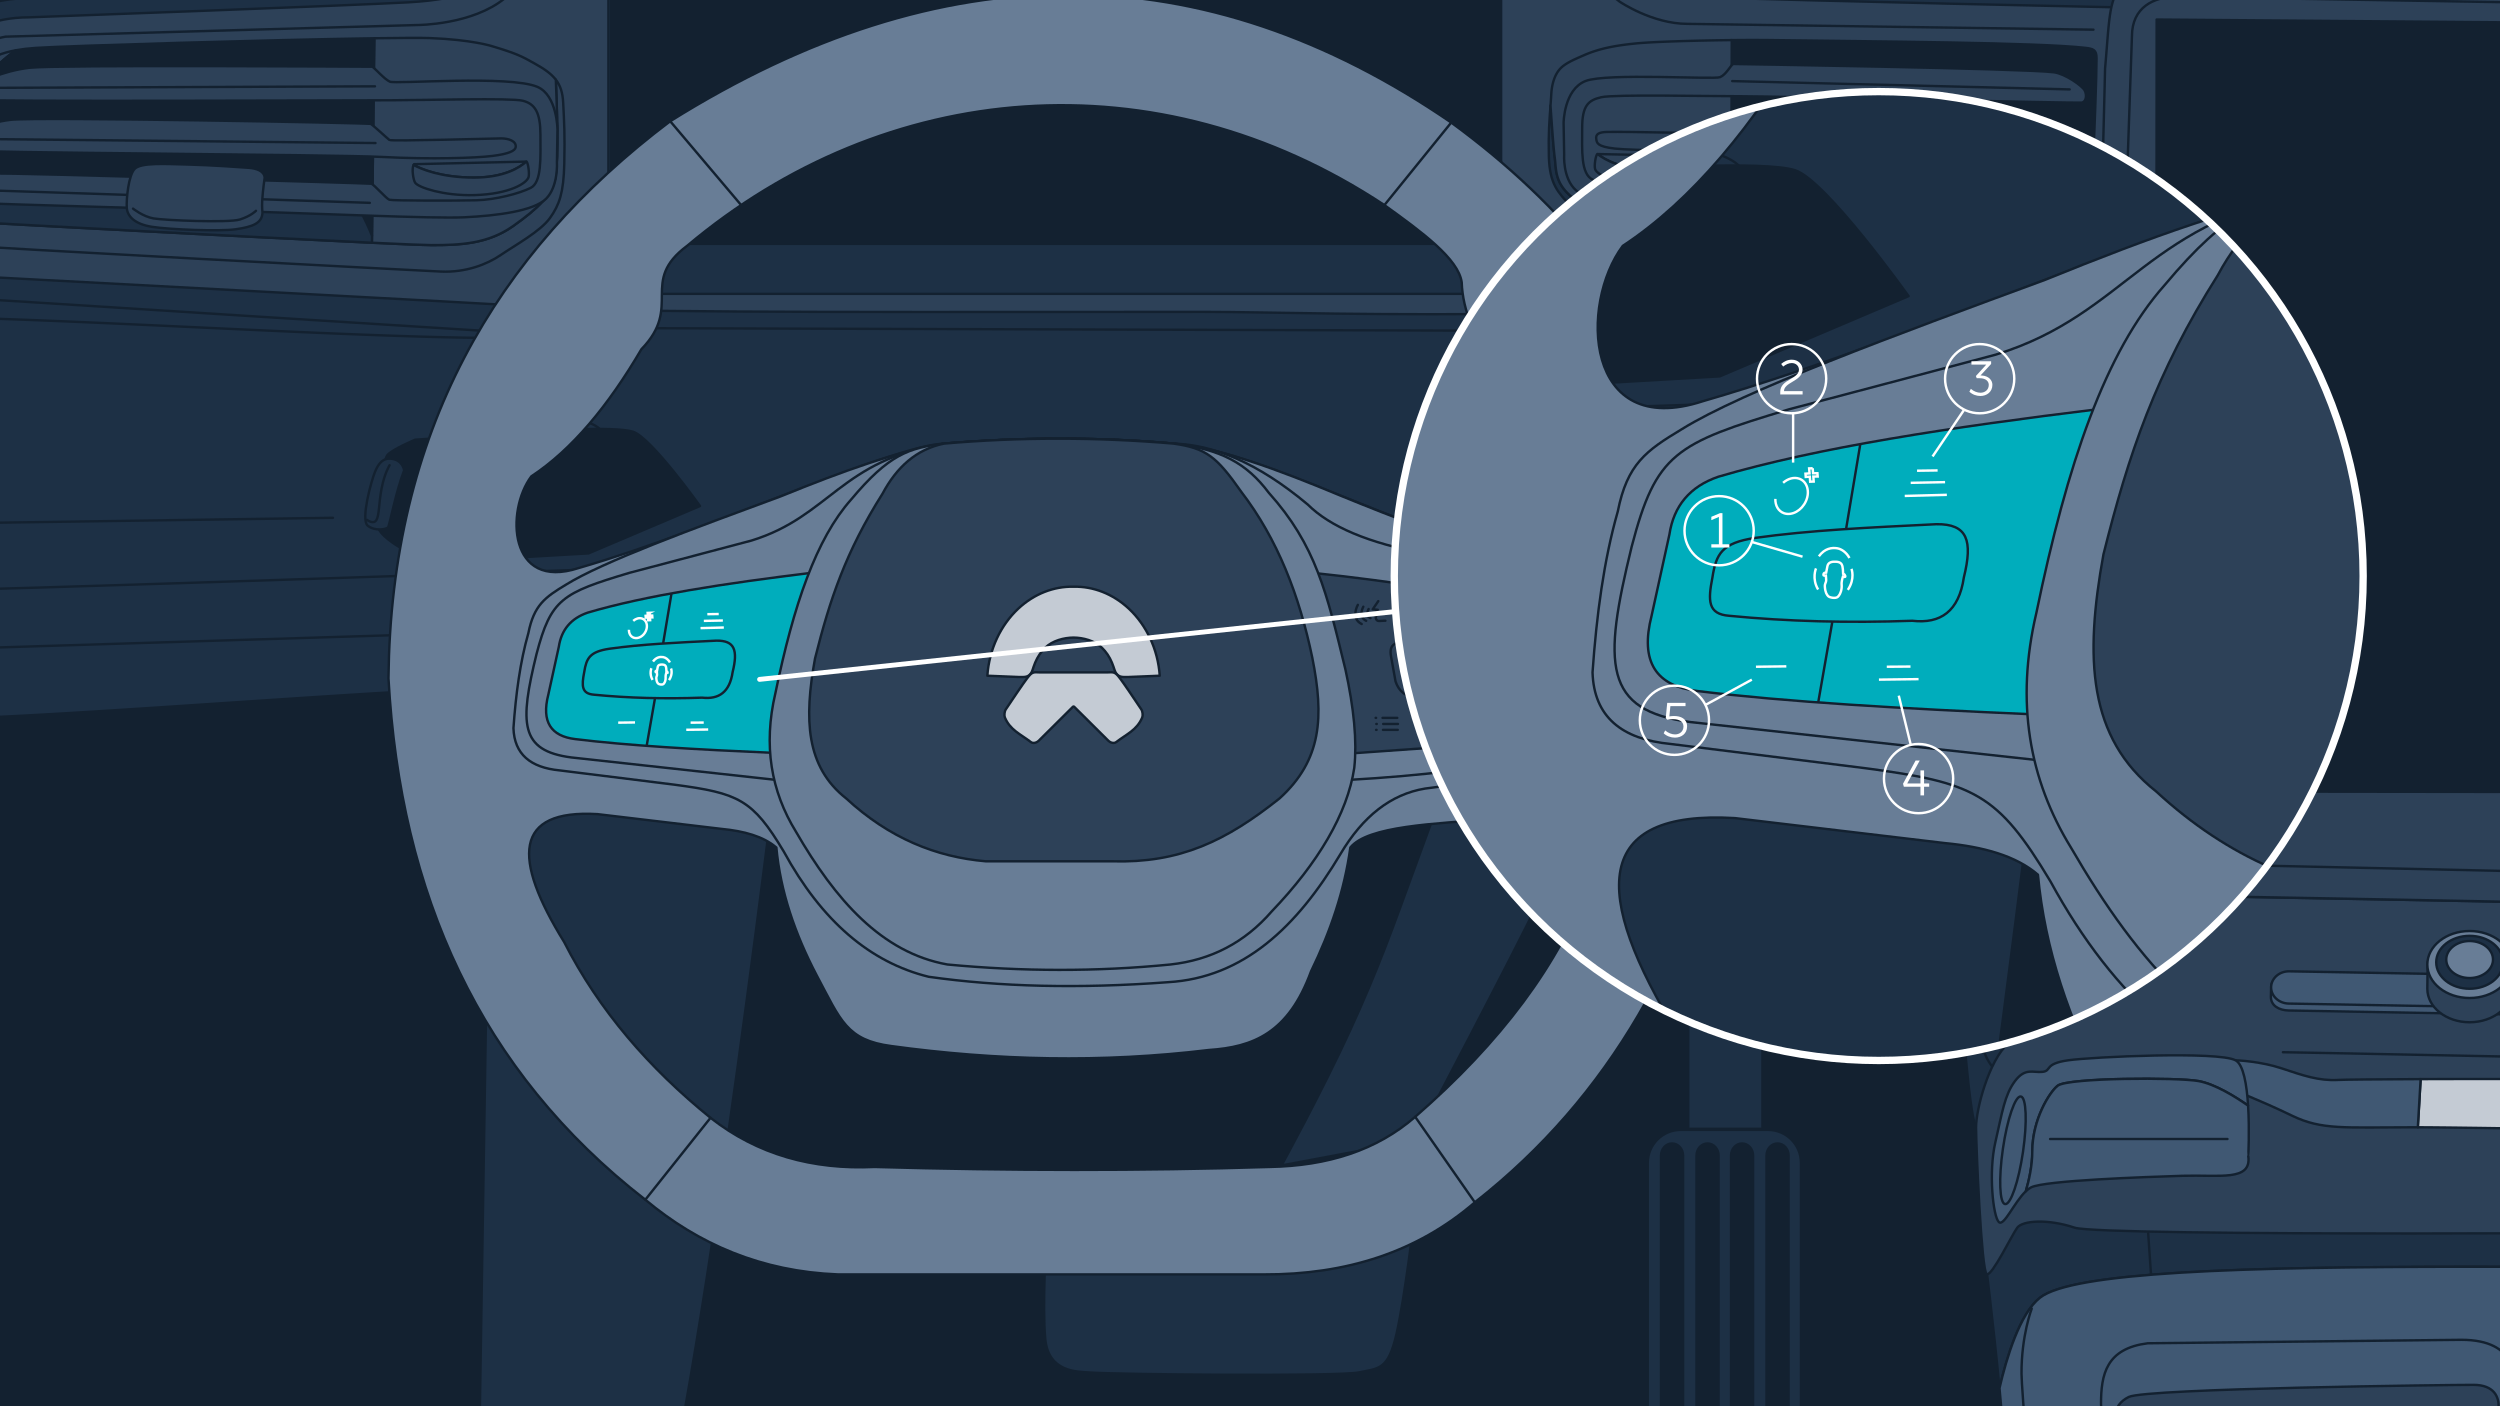 <svg xmlns="http://www.w3.org/2000/svg" xmlns:xlink="http://www.w3.org/1999/xlink" width="1024" height="576" xml:space="preserve"><rect width="100%" height="100%" fill="#808080" stroke="none"/><switch><g><defs><path id="a" d="M-27.64-2.082h1062V594h-1062z"/></defs><clipPath id="b"><use xlink:href="#a" overflow="visible"/></clipPath><g clip-path="url(#b)"><path fill="#132130" stroke="#132130" stroke-linecap="round" stroke-linejoin="round" stroke-miterlimit="10" d="M2025.102 1556.312H-247.411l21.892-1691.844h2241.863z"/><path fill="#1D3045" stroke="#132130" stroke-linecap="round" stroke-linejoin="round" stroke-miterlimit="10" d="m201.559 257.402-7.802 499.281s52.659-39.007 74.112-118.969c21.454-79.963 52.659-343.255 52.659-343.255l-118.969-37.057z"/><path fill="none" stroke="#132130" stroke-miterlimit="10" d="M550.038 233.5s2.187 2.316 4.02 2.992c1.834.676 15.828 2.896 15.828 2.896l43.913 8.879s9.941 1.351 17.083 8.976c7.142 7.624 17.179 25.768 17.179 25.768"/><path fill="#444" stroke="#132130" stroke-miterlimit="10" d="m566.975 262.968.016.032s.132.343.314.798c-.004-.27-.031-.539-.047-.809l-.283-.021z"/><linearGradient id="c" gradientUnits="userSpaceOnUse" x1="556.532" y1="251.891" x2="567.146" y2="251.891"><stop offset="0" style="stop-color:#1d3045"/><stop offset=".012" style="stop-color:#1c3348"/><stop offset=".237" style="stop-color:#125e71"/><stop offset=".453" style="stop-color:#0a8092"/><stop offset=".658" style="stop-color:#0599a9"/><stop offset=".846" style="stop-color:#01a8b7"/><stop offset="1" style="stop-color:#00adbc"/></linearGradient><path fill="url(#c)" stroke="#132130" stroke-miterlimit="10" d="M564.219 251.831c-1.416-3.298-3.215-6.466-4.821-9.677-.322-.645-.85-1.28-1.297-1.754-.118.02-.224.046-.312.082l-1.029.643s-.515.45 0 1.287l10.214 20.557.165.414c.119-4.259-1.639-8.569-2.92-11.552z"/><path fill="#00ADBC" stroke="#132130" stroke-miterlimit="10" d="M564.219 251.831c1.28 2.983 2.682 7.443 2.921 11.551l17.754 1.291c1.458-.055.756-.965.756-.965l-8.525-18.845s-.257-1.222-2.059-1.609l-14.702-2.774s-1.431-.219-2.262-.082c.447.474.975 1.11 1.297 1.754 1.605 3.213 3.405 6.381 4.82 9.679z"/><path fill="#132130" stroke="#132130" stroke-miterlimit="10" d="M585.818 263.491s.533 1.127-.925 1.182l-17.754-1.291c.016.27.161.146.165.416.311.776.769 1.878.972 2.162.322.45 16.986 1.415 16.986 1.415s.836-1.222.901-1.93-.345-1.954-.345-1.954z"/><path fill="#00ADBC" stroke="#132130" stroke-linecap="round" stroke-linejoin="round" stroke-miterlimit="10" d="m582.239 308.875.322 1.93s.123.311.525.51c.066-1.04.157-2.583.193-3.709-.433.209-.965.594-1.04 1.269z"/><path fill="#1D3045" stroke="#132130" stroke-linecap="round" stroke-linejoin="round" stroke-miterlimit="10" d="M636.253 346.325s-1.284 11.989-7.281 25.265c-5.993 13.274-49.242 95.49-49.242 95.49l-54.811 10.276s16.699-30.403 28.26-55.666c11.563-25.264 17.129-41.108 26.978-68.085 9.849-26.976 12.847-35.112 12.847-35.112h38.111l5.138 27.832zM579.3 498.767s-3.852 32.544-7.278 47.53c-3.427 14.987-7.279 14.129-15.416 15.843-8.135 1.713-100.2.857-110.904 0-4.354-.348-16.272.003-17.557-13.702-1.286-13.702.428-41.108.428-41.108l150.727-8.563z"/><path fill="#132130" stroke="#132130" stroke-linecap="round" stroke-linejoin="round" stroke-miterlimit="10" d="M653.379 295.367h91.209v105.766h-91.209zm100.202 3.427h31.687v65.944h-31.687z"/><path fill="#1D3045" stroke="#132130" stroke-linecap="round" stroke-linejoin="round" stroke-miterlimit="10" d="M737.677 603.674c0 7.459-6.046 13.504-13.503 13.504H688.43c-7.458 0-13.504-6.045-13.504-13.504V476.299c0-7.458 6.046-13.504 13.504-13.504h35.745c7.457 0 13.503 6.046 13.503 13.504v127.375z"/><g stroke="#132130" stroke-linecap="round" stroke-linejoin="round" stroke-miterlimit="10"><path fill="#1D3045" d="M751.538 281.334h-90.977c-9.404 0-17.03 7.625-17.03 17.03v28.263c0-7.182 5.825-13.007 13.009-13.007h69.475c7.185 0 13.008 5.825 13.008 13.007v60.951c0 7.183-5.823 13.006-13.008 13.006H656.54a12.947 12.947 0 0 1-8.169-2.892c3.093 3.176 7.409 5.154 12.191 5.154h90.977c9.405 0 17.031-7.625 17.031-17.03v-87.452c-.001-9.405-7.627-17.03-17.032-17.03z"/><path fill="none" d="M643.531 387.578c0 4.087 1.891 7.73 4.839 10.114a16.965 16.965 0 0 1-4.839-11.876v1.762z"/></g><path fill="#1D3045" stroke="#132130" stroke-linecap="round" stroke-linejoin="round" stroke-miterlimit="10" d="M691.492 313.781h30.402v148.586h-30.402zm1384.369-195.683c3.682-23.019 12.751-81.224 16.219-103.519-141.604.725-1004.427 32.504-1004.427 32.504-2.129 1.419-271.785 456.996-271.785 456.996l-2.839 10.645s3.459 27.379 5.967 53.854c2.843-12.267 8.299-30.556 16.614-37.063 13.224-10.351 80.497-12.651 177.096-12.651 96.597 0 164.445 2.876 177.671 16.101 7.969 7.969 13.724 26.871 17.115 41.079 3.434-37.268 6.809-74.391 9.312-105.317 8.156-100.838 14.973-166.332 23.597-195.081 8.007-26.694 25.367-43.351 80.007-48.319 54.641-4.966 229.208-13.483 411.582-7.096 182.371 6.387 339.198 20.579 343.456 17.741-7.314-3.174-10.511-15.801-9.936-30.749.575-14.952 5.75-60.376 10.351-89.125z"/><path fill="#1D3045" stroke="#132130" stroke-linecap="round" stroke-linejoin="round" stroke-miterlimit="10" d="M-56.048 101.543a2166.356 2166.356 0 0 0 10.963 51.797c7.72 34.392 11.932 59.659 12.634 66.677.702 7.02 4.211 38.604 4.211 46.325 0 6.925-6.208 19.478-11.033 26.554.422.369.828.655 1.206.817 9.827 4.213 182.486-10.53 235.827-11.932 53.342-1.402 440.771-15.439 513.766-7.017 30.963 3.573 66.678 13.337 77.906 38.604 11.229 25.265 14.657 137.454 19.963 148.389 5.307 10.933 17.938 1.81 17.938 1.81l58.956-7.019v-334.79l-942.337-20.215z"/><path fill="#444" stroke="#132130" stroke-miterlimit="10" d="m566.975 262.968.016.032s.132.343.314.798c-.004-.27-.031-.539-.047-.809l-.283-.021z"/><path fill="none" stroke="#132130" stroke-linecap="round" stroke-linejoin="round" stroke-miterlimit="10" d="m-7.228 265.399 263.244-8.182m-301.043-34.252s12.576 18.111 15.384 18.812c2.807.701 289.168-9.126 289.168-9.126m442.093 13.125s43.287 6.387 65.995 21.999c22.708 15.611 32.643 35.481 36.19 66.704 3.55 31.223 6.387 84.446 7.807 92.251 1.419 7.805 6.15 14.431 13.72 16.085"/><path fill="none" stroke="#132130" stroke-linecap="round" stroke-linejoin="round" stroke-miterlimit="10" d="M784.645 305.385s14.192-15.611 24.836-19.16 45.416-7.097 45.416-7.097"/><path fill="none" stroke="#132130" stroke-linecap="round" stroke-linejoin="round" stroke-miterlimit="10" d="M700.2 219.521s38.911 2.312 70.962 22.707c23.418 14.902 36.191 36.9 41.158 67.414 4.47 27.46 7.805 97.929 7.805 97.929m59.76 97.494 1.149 16.675"/><path fill="#1D3045" stroke="#132130" stroke-linecap="round" stroke-linejoin="round" stroke-miterlimit="10" d="M2112.843 36.425c-.965-17.708-8.277-89.855-9.46-102.861-.682-7.499-4.047-13.977-12.562-23.438-2.365-6.151-5.203-9.935-8.72-13.213-3.097-2.89-10.07-5.235-20.206-20.672-10.307-15.7-10.344-23.37-13.735-34.074-6.365-20.1-19.064-25.053-34.074-30.929-15.01-5.876-36.514-13.319-79.773-20.733-225.817-38.705-448.824-56.324-700.653-65.522-.234.07-.403.113-.477.113 0 0-136.945-1.05-218.631-1.863-93.478-.931-215.217 5.59-251.551 7.454-36.336 1.863-47.517 10.558-65.839 29.814-17.488 18.377-34.782 50.31-54.036 65.216-19.255 14.906-54.658 14.286-54.658 14.286l-.489-.143a87.47 87.47 0 0 1-8.125.558c-33.17.737-293.588 6.581-316.582 5.528a97.936 97.936 0 0 1-4.718-.331c-39.159-1.977-56.711-20.675-75.523-35.725-20.904-16.723-43.326-15.962-43.326-15.962l-.72-.07c-28.841 2.607-113.386 23.849-135.381 32.119-22.396 8.421-27.912 19.199-31.671 30.23-3.761 11.03-6.745 16.839-12.074 25.339-7.756 12.37-21.258 14.832-23.561 27.98l.133 1.074s-4.469 9.097-9.48 83.104c-5.156 76.174.944 105.656.944 105.656 3.312 3.783 8.448 29.895 34.534 30.275 97.455 1.419 274.387 15.612 281.956 4.732l480.178 1.419 415.237 5.865s52.166 2.65 100.421-22.897c48.255-25.546 100.766-49.2 157.323-53.954 51.958-4.367 319.07-5.654 496.948 5.7 44.939 2.868 75.22 5.677 110.701 14.192 25.662 6.159 33.594 9.464 50.146 11.828 13.248 1.89 31.346 4.012 33.59-.474 3.785-7.57 12.773-33.116 12.773-33.116s12.3-5.203 11.141-26.505z"/><path fill="none" stroke="#132130" stroke-linecap="round" stroke-linejoin="round" stroke-miterlimit="10" d="M227.296 137.346c-30.814-1.865-237.475-15.037-239.619-15.153-16.524-.972-27.898-5.822-34.852-14.837m2073.302-19.47s-37.609-12.419-87.992-21.999c-35.865-6.819-110.087-8.119-197.985-9.935-30.987-.639-251.979-5.103-330.328-.354-23.418 1.419-37.603 2.66-73.092 14.902-21.438 7.395-42.369 17.131-61.81 26.718-45.209 22.295-72.045 38.398-116.305 39.986-15.622.56-472.219-9.394-482.475-7.637-10.258 1.755-22.366 5.914-22.366 5.914M-34.237 24.658S-25.669-.756 14.458-.894c6.382-.234 128.406-5.669 151.8-6.973 19.735-1.1 28.444-9.786 31.761-12.713l.179-.158c5.088-4.488 13.422-12.367 13.422-12.367 17.564-18.143 38.063-16.712 38.063-16.712l363.723-.319c15.733 0 30.268 4.477 40.13 12.02 27.086 20.714 32.807 24.052 59.503 25.958 34.707 2.479 289.835 4.597 412.114 4.597 46.38 0 58.91-.889 62.248-1.418 25.358-4.024 96.197-33.083 121.855-44.154 34.179-17.023 69.3-22.698 119.065-24.511 16.22-.591 36.746-.877 62.753-.877 45.421 0 106.135-.095 193.371 1.774 128.023 2.743 202.952 10.289 202.952 10.289 35.481 3.548 63.155 11.354 85.155 21.644 20.926 9.788 41.157 25.191 56.06 37.61"/><path fill="#2D4158" stroke="#132130" stroke-linecap="round" stroke-linejoin="round" stroke-miterlimit="10" d="M11.873 7.1c-30.843 0-39.035 22.715-39.035 22.715s-8.543 26.671-12.3 45.416c-4.464 22.276-1.168 36.168 26.849 37.816 0 0 214.422 11.385 245.646 13.277 31.223 1.89 158.48 1.419 260.193 1.419 26.44 0 70.471 1.722 142.561.578 14.71-.234 31.754-9.34 44.598-9.105 200.562 3.646 483.199 6.634 483.199 6.634 28.608-.097 48.797-6.364 68.122-15.138 19.327-8.776 78.187-38.732 108.521-51.036 30.333-12.306 50.055-13.55 67.243-14.711 17.189-1.163 109.042-5.137 243.765-1.167 147.686 4.351 239.004 2.574 289.149 13.928 50.147 11.354 88.94 24.601 88.94 24.601 11.607 3.031 16.853-1.9 17.031-10.408.179-8.509-2.839-43.523-2.839-43.523-1.184-12.617-9.833-21.995-19.869-29.331-10.034-7.336-34.516-22.83-54.164-32.319-19.648-9.488-49.033-18.679-83.123-21.481-34.088-2.801-69.508-6.033-201.97-8.872-132.462-2.838-212.045-3.483-256.371-1.868-43.439 1.582-77.284 7.472-112.776 25.217 0 0-92.779 40.089-125.616 45.297C1155.77 10.409 750.89.594 711.772-.697c-31.01-1.024-39.116-3.69-67.163-26.385-7.201-5.829-12.915-10.332-31.737-10.887l-362.734-.606c-18.364.471-24.25 6.828-33.903 16.246-3.52 3.434-8.113 7.619-13.003 11.932-4.89 4.313-11.011 9.963-35.955 11.354C142.975 2.312 11.873 7.1 11.873 7.1z"/><path fill="none" stroke="#132130" stroke-linecap="round" stroke-linejoin="round" stroke-miterlimit="10" d="M-28.812 129.769s-16.886-1.839-23.193-10.454c-6.697-9.146-4.246-23.684-3.267-30.869.693-5.082 3.593-6.207 3.593-6.207s-3.853-4.832-.49-19.6c3.756-16.496 22.54-88.854 39.672-137.373 15.692-44.441 28.385-81.371 38.793-94.617 10.408-13.246 30.75-19.396 30.75-19.396l57.715 88.939c15.611 19.869 32.643 31.933 83.735 35.481 0 0 900.51-2.129 919.67-2.129 19.159 0 51.802 1.419 103.605-40.448 51.802-41.867 117.796-103.605 144.762-120.636 26.966-17.031 63.866-29.095 110.7-26.256 46.835 2.839 228.499 20.579 307.977 31.933 79.477 11.353 161.49 15.193 196.565 49.674 27.911 27.439 39.266 65.521 50.619 103.841 11.354 38.319 21.997 68.834 24.837 97.218 2.838 28.384 1.944 68.195 1.944 68.195"/><g stroke="#132130" stroke-linecap="round" stroke-linejoin="round" stroke-miterlimit="10"><path fill="#2D4158" d="M230.675 42.006c-.206-4.017-1.109-6.906-3.011-9.369.416 10.151 1.248 31.546-.178 40.102-1.15 6.902-7.18 12.669-17.315 19.849-10.307 7.301-21.54 7.814-33.365 7.814-11.826 0-171.047-8.447-184.561-9.292-13.515-.844-12.671-6.968-11.193-13.092 1.478-6.124 8.235-36.532 12.88-44.768 2.983-5.287 8.741-9.955 12.657-12.683-11.751 2.126-17.518 7.35-22.096 18.033-5.525 12.89-10.482 34.281-11.757 42.356-1.275 8.073-2.698 18.152 9.275 19.347 11.973 1.192 188.398 10.467 198.566 10.93 10.168.463 18.902-2.934 24.593-6.832 5.69-3.897 16.114-9.588 20.038-15.03 3.926-5.441 5.649-10.433 5.92-22.315.274-11.883-.046-17.109-.453-25.05z"/><path fill="#2D4158" d="M227.664 32.637c-1.857-2.407-4.669-4.405-8.728-6.645-4.725-2.606-6.516-3.825-17.424-7.083 0 0-8.197-2.667-25.488-3.317-3.563-.133-11.774-.089-22.709.075l-.981 83.753c12.886.603 21.974.981 24.472.981 11.825 0 23.057-.513 33.365-7.814 10.136-7.18 16.166-12.947 17.315-19.849 1.426-8.556.594-29.95.178-40.101z"/><path fill="#132130" d="m152.367 96.57.948-80.903c-42.137.632-124.813 3.05-138.647 3.949-2.984.194-5.65.511-8.078.95-3.916 2.728-9.674 7.396-12.657 12.683-3.62 6.417-8.52 26.293-11.208 37.657 19.03.57 150.753 4.641 158.393 8.167 4.416 2.038 8.781 11.359 11.249 17.497z"/><path fill="#1D3045" d="M141.119 79.073c-7.64-3.526-139.363-7.597-158.393-8.167-.762 3.22-1.347 5.759-1.673 7.111-1.479 6.124-2.322 12.247 11.193 13.092 10.66.666 111.962 6.061 160.089 8.311l.033-2.85c-2.469-6.138-6.834-15.459-11.249-17.497z"/><path fill="none" d="m141.752 19.735-.633 55.959"/><path fill="#2D4158" d="M152.522 27.337s-129.447-.845-140.428.422c-10.98 1.266-21.327 6.123-22.172 8.024-.845 1.901-1.267 4.224-.211 5.069 1.056.844 158.587.21 171.258.21 12.67 0 48.357-1.056 53.214.211 4.857 1.268 7.18 4.646 7.18 13.938 0 9.291.634 19.427-4.012 21.75-4.646 2.323-14.359 4.857-22.172 5.068-7.813.212-34.42.212-35.688-.211-1.268-.422-6.337-6.335-7.392-6.547-1.056-.21-145.917-4.434-154.786-4.222-8.869.211-16.683 5.278-18.16 6.334-1.478 1.056-1.268 4.858 1.267 5.28 2.534.422 39.911 1.478 96.504 3.167 56.593 1.689 100.304 3.801 113.397 3.167 13.093-.633 28.297-2.534 33.365-7.601 5.068-5.068 4.435-14.993 4.435-14.993l.211-13.303s-.065-14.047-8.235-17.527c-11.404-4.857-58.072-1.055-60.395-2.112-2.324-1.057-6.124-5.491-7.18-6.124z"/><path fill="none" d="m-16.202 77.594 167.668 5.491M-6.488 35.994l160.066-.633"/><path fill="#2D4158" d="M211.226 60.278c.36-2.518-2.956-3.589-5.912-3.589s-44.978 1.267-45.823.634c-.844-.634-6.757-6.124-7.602-6.547-.846-.422-137.049-2.956-147.608-1.689-10.559 1.267-18.583 5.702-19.638 7.391-1.056 1.689-2.323 4.012.421 5.068 2.745 1.056 151.197 1.69 171.469 2.746 20.272 1.055 38.433.422 45.189-.423 6.759-.845 9.293-2.112 9.504-3.591z"/><path fill="none" d="m-11.767 56.9 165.555 1.689"/><g fill="#2D4158"><path d="m215.569 66.193-45.943 1.054a1.298 1.298 0 0 0-.221.318c2.921 1.583 11.043 5.173 24.717 5.173 12.435 0 18.792-4.136 21.447-6.545z"/><path d="M215.569 66.193c-2.656 2.409-9.012 6.545-21.447 6.545-13.673 0-21.796-3.589-24.717-5.173-.833 1.582-.14 6.109.644 7.284 1.266 1.9 11.59 5.436 24.284 5.068 14.571-.423 21.472-4.938 22.172-7.391.423-1.477-.21-5.912-.844-6.335l-.092.002z"/></g><path fill="#2D4158" d="M107.517 87.12s-.279-2.102-.112-5.013c.223-3.899 1.002-9.358 1.002-9.358-.222-2.785-3.454-3.787-6.573-4.011-3.119-.223-15.262-1.113-24.731-1.336-9.47-.223-19.384-.891-21.946 1.782-2.562 2.674-3.454 12.477-3.231 15.931.223 3.454 3.231 6.684 10.361 7.798 7.129 1.114 27.753 1.924 34.2 1.002 7.019-1.002 10.806-2.45 11.03-6.795z"/><path fill="none" d="M54.489 85.449s4.01 3.231 8.355 4.011c4.345.78 30.859 1.894 35.426.446 4.568-1.448 6.573-3.565 6.573-3.565"/></g><path fill="none" stroke="#132130" stroke-linecap="round" stroke-linejoin="round" stroke-miterlimit="10" d="M857.479 12.155 691.11 9.772c-14.302 0-27.65-9.057-27.65-9.057l-30.987-24.311c-9.055-6.674-16.208-7.628-23.358-7.628H257.308c-10.965 0-16.686 1.907-23.835 7.151-7.15 5.243-13.348 12.395-26.695 23.359-13.348 10.963-35.752 10.963-35.752 10.963L2.272 15.015c-19.544 3.337-27.648 29.079-27.648 29.079"/><path fill="#1D3045" stroke="#132130" stroke-linecap="round" stroke-linejoin="round" stroke-miterlimit="10" d="M249.205-25.504h365.631v145.872H249.205z"/><path fill="#132130" stroke="#132130" stroke-linecap="round" stroke-linejoin="round" stroke-miterlimit="10" d="M250.329-8.343h364.43V99.869h-364.43z"/><g stroke="#132130" stroke-linecap="round" stroke-linejoin="round" stroke-miterlimit="10"><path fill="#1D3045" d="M700.891 192.944s.595-4.476 5.672-4.775c2.993-.176 4.775 1.791 6.267 5.372 1.491 3.581 5.969 19.7 2.985 22.087-2.985 2.386-7.762 1.492-8.358.596-.597-.896-3.284-14.922-6.566-23.28zm-80.288-16.714s3.581-5.075 20.592-4.776c17.014.299 27.46 3.583 27.46 3.583l-1.493 5.969-46.559-4.776z"/><path fill="#132130" d="M579.712 207.57s19.998-28.058 27.46-30.445c7.462-2.386 39.395-.298 39.395-.298l49.846 3.581s9.253 3.881 11.341 6.269c2.089 2.387 3.88 25.37 3.88 28.951 0 3.582-8.058 8.356-9.549 9.252-1.495.896-45.666 3.881-45.666 3.881l-31.04-1.79-45.667-19.401z"/><path fill="#1D3045" d="M650.856 186.674s-12.537-2.089-15.222 0c-2.686 2.089-.597 19.101.598 23.282 1.192 4.176 2.386 6.862 8.057 7.164 5.672.298 17.312.894 17.312.894s1.79-22.983-10.745-31.34z"/><path fill="none" d="M658.019 224.281s-34.623-2.089-45.963-2.089c-11.344 0-15.82 2.389-15.82 2.389"/><path fill="#1D3045" d="M245.835 175.93s-3.582-5.073-20.594-4.775c-17.012.299-27.459 3.583-27.459 3.583l1.493 5.968 46.56-4.776z"/><path fill="#132130" d="M286.725 207.27s-19.997-28.057-27.459-30.445c-7.461-2.386-39.397-.296-39.397-.296l-49.845 3.581s-9.253 3.881-11.342 6.267c-2.09 2.386-3.88 25.369-3.88 28.951 0 3.581 8.059 8.357 9.551 9.253 1.494.896 45.666 3.88 45.666 3.88l31.04-1.79 45.666-19.401z"/><path fill="#1D3045" d="M165.548 192.645s-.597-4.477-5.671-4.776c-2.994-.175-4.776 1.791-6.268 5.373-1.492 3.581-5.969 19.7-2.985 22.086 2.985 2.387 7.761 1.493 8.357.597.597-.895 3.283-14.923 6.567-23.28z"/><path fill="#1D3045" d="M159.578 190.555s-2.089 3.284-3.282 9.552c-1.195 6.267-.896 10.745-2.089 12.834-1.194 2.088-3.88 0-3.88 0"/><path d="M648.683 313.978s-50.948.356-58.936 5.326c-7.161 4.454-13.546 16.253-23.789 27.338-15.088 16.331-34.971 31.243-34.971 31.243m-220.182 115.64s15.612 4.256 26.02-.946c10.409-5.203 30.159-33.67 46.243-44.078 11.015-7.127 81.489-7.962 98.52-1.338 13.02 5.062 40.223 41.603 48.254 44.471 13.247 4.731 31.223.472 31.223.472M363.317 244.211c10.407-5.676 35.482-6.15 70.489-6.15 35.008 0 60.555.474 71.435 7.096 10.881 6.624 33.117 40.685 33.117 40.685M270.119 47.882s7.097 26.02 28.386 34.535m298.042-34.535s-7.097 26.02-28.386 34.535" fill="none"/></g><ellipse fill="none" stroke="#132130" stroke-linecap="round" stroke-linejoin="round" stroke-miterlimit="10" cx="1011.56" cy="403.692" rx="28.225" ry="22.35"/><g fill="#2D4158" stroke="#132130" stroke-linecap="round" stroke-linejoin="round" stroke-miterlimit="10"><path d="M858.568 366.347c-2.056 0-3.826.498-5.292 1.184l-.58 21.568c.734 19.815-4.403 21.281-8.072 24.218-3.67 2.937-13.945 6.605-22.018 13.944-8.073 7.341-13.21 27.155-13.21 34.495 0 7.338 2.202 59.445 4.402 60.179 2.202.735 10.276-16.145 12.477-19.081 2.202-2.935 12.476-3.67 23.486 0 11.008 3.67 262.007 2.202 281.823 1.468 19.814-.735 29.357-8.807 31.558-24.22 2.015-14.112 7.106-72.499 8.515-103.666-1.693-1.432-3.701-2.86-5.579-3.486-4.402-1.466-300.903-6.603-307.51-6.603z"/><path d="M1171.95 25.811c0-20.55-2.202-31.558-24.22-32.292L893.063-9.417c-30.824-1.468-27.888 5.138-30.824 37.43-.621 28.49-6.99 266.048-8.963 339.518a12.399 12.399 0 0 1 5.292-1.184c6.607 0 303.108 5.138 307.51 6.605 1.878.626 3.887 2.054 5.579 3.486.128-2.873.23-5.534.292-7.889.734-27.889.001-342.738.001-342.738z"/></g><path fill="none" stroke="#132130" stroke-linecap="round" stroke-linejoin="round" stroke-miterlimit="10" d="M891.593-1.344c-9.54 0-18.347 4.403-18.347 16.145l-11.742 338.335 300.905 6.606.734-343.472s2.202-12.477-9.541-13.21L891.593-1.344z"/><path fill="#132130" stroke="#132130" stroke-linecap="round" stroke-linejoin="round" stroke-miterlimit="10" d="m1129.382 324.514-246.219-.337L883.36 8l249.812 1.998z"/><path fill="#405873" stroke="#132130" stroke-linecap="round" stroke-linejoin="round" stroke-miterlimit="10" d="M1092.543 411.189c-.067 3.648-3.532 5.436-7.584 5.362l-147.492-2.65c-4.052-.072-7.381-2.036-7.315-5.684l.096-3.891c.066-3.648 3.405-3.707 7.456-3.634l147.493 2.65c4.052.072 7.411.944 7.346 4.592v3.255z"/><path fill="#405873" stroke="#132130" stroke-linecap="round" stroke-linejoin="round" stroke-miterlimit="10" d="M1092.417 407.242c-.066 3.647-3.406 6.545-7.458 6.472l-147.492-2.65c-4.052-.073-7.284-3.088-7.219-6.737h0c.066-3.648 3.405-6.545 7.456-6.473l147.493 2.65c4.052.073 7.285 3.089 7.22 6.738h0z"/><path fill="#2D4158" stroke="#132130" stroke-linecap="round" stroke-linejoin="round" stroke-miterlimit="10" d="M1028.888 404.998c0 7.578-7.756 13.721-17.328 13.721-9.571 0-17.329-6.144-17.329-13.721 0-2.843.141-10.925.141-10.925s11.207-2.798 17.188-2.798c6.524 0 17.469 2.515 17.469 2.515s-.141 8.795-.141 11.208z"/><ellipse fill="#687D96" stroke="#132130" stroke-linecap="round" stroke-linejoin="round" stroke-miterlimit="10" cx="1011.56" cy="395.062" rx="17.328" ry="13.722"/><ellipse fill="#1D3045" stroke="#132130" stroke-linecap="round" stroke-linejoin="round" stroke-miterlimit="10" cx="1011.56" cy="394.157" rx="13.683" ry="10.836"/><ellipse fill="#687D96" stroke="#132130" stroke-linecap="round" stroke-linejoin="round" stroke-miterlimit="10" cx="1011.56" cy="393.025" rx="9.574" ry="7.582"/><g stroke="#132130" stroke-linecap="round" stroke-linejoin="round" stroke-miterlimit="10"><path fill="#C4CBD4" d="m991.49 442.003-1.148 19.737c9.919.032 26.292.287 44.02.54l1.081-20.298a6753.914 6753.914 0 0 0-43.953.021z"/><path fill="#405873" d="M957.792 442.342c-8.043.472-14.665-1.892-23.181-4.731-8.516-2.839-17.977-3.311-18.924-3.311l-1.892 11.826s11.353 4.259 25.073 10.882c12.199 5.89 21.289 4.73 49.674 4.73l1.798.002 1.148-19.737c-18.033.07-31.402.204-33.696.339z"/></g><g fill="#405873" stroke="#132130" stroke-linecap="round" stroke-linejoin="round" stroke-miterlimit="10"><path d="M842.833 444.708c4.259-3.31 49.133-3.453 57.717-1.893 6.814 1.24 15.253 6.535 20.266 10.044-.531-8.53-1.895-16.835-5.129-18.558-7.096-3.785-58.661-1.42-68.596 0-9.935 1.419-6.624 4.258-10.407 4.729-3.786.474-7.097-1.893-11.354 3.785-4.259 5.678-5.205 12.773-8.042 25.073-2.839 12.301-.946 30.277 1.418 32.643 2.058 2.059 6.269-8.065 11.071-12.596 1.317-4.509 2.65-10.495 2.65-16.261 0-13.246 7.195-24.469 10.406-26.966z"/><path d="M920.816 452.859c-5.013-3.509-13.452-8.804-20.266-10.044-8.584-1.56-53.459-1.417-57.717 1.893-3.211 2.497-10.407 13.72-10.407 26.966 0 5.766-1.333 11.752-2.65 16.261.713-.676 1.441-1.228 2.175-1.595 5.677-2.839 46.836-4.258 61.975-4.731 15.138-.471 28.384 2.365 26.966-8.042.001-.002.559-10.515-.076-20.708z"/></g><ellipse transform="rotate(-81.703 824.525 471.15)" fill="#405873" stroke="#132130" stroke-linecap="round" stroke-linejoin="round" stroke-miterlimit="10" cx="824.514" cy="471.132" rx="22.275" ry="4.164"/><path fill="none" stroke="#132130" stroke-linecap="round" stroke-linejoin="round" stroke-miterlimit="10" d="M935.084 430.987s170.782 3.054 177.406 4.258c7.806 1.42 17.031.71 20.579 10.646 3.374 9.45-2.129 19.869-13.484 21.288"/><g stroke="#132130" stroke-linecap="round" stroke-linejoin="round" stroke-miterlimit="10"><path fill="#1D3045" d="M688.489 96.31c-21.431-1.602-27.038-5.007-39.657-12.218-12.619-7.211-11.216-14.02-12.019-19.629-.432-3.017-1.152-12.815-1.726-21.227-.431 5.854-.912 11.686-.677 20.826.296 11.608 4.006 14.821 8.613 20.029 4.524 5.115 14.013 12.818 20.23 16.626 6.215 3.808 19.349 6.752 30.445 7.41 13.751.815 145.602 1.781 161.32 1.803l-7.891-10.615c-1.46 0-137.205-1.403-158.638-3.005z"/><path fill="#132130" d="M854.135 19.597c-19.428-2.204-84.97-2.587-130.994-3.206-3.375-.046-8.287-.034-13.821.03l-.244 80.708c44.468 1.232 136.847 2.184 138.051 2.184l7.891 10.615.521.001s3.204-71.086 3.204-86.129c0-3.403-1.364-3.835-4.608-4.203z"/><path fill="#2D4158" d="M670.063 17.794c-8.194.819-14.82 2.003-21.231 4.807-4.53 1.982-7.986 3.457-10.015 5.809-2.077 2.406-3.181 6.092-3.404 10.015a291.468 291.468 0 0 1-.325 4.812c.574 8.412 1.294 18.209 1.726 21.227.803 5.609-.6 12.418 12.019 19.629 12.619 7.212 18.226 10.616 39.657 12.218 3.771.283 11.09.557 20.587.82l.244-80.708c-14.035.161-32.075.653-39.258 1.371z"/><path fill="none" d="M715.131 19.998v51.876m132.597-49.272-1.203 70.504"/><path fill="#2D4158" d="M709.922 26.207s119.439 1.843 131.394 3.404c4.607.602 11.667 5.609 12.589 7.466.924 1.857.631 4.552-1.172 4.953-1.384.308-125.167-2.604-139.005-2.604-13.839 0-52.581-.838-57.888.401-5.303 1.239-7.782 3.466-7.782 12.544s-.69 18.98 4.385 21.25c5.073 2.269 10.414 4.184 24.217 4.951 16.436.913 25.268.525 26.653.112 1.384-.412 4.655-5.803 5.809-6.009 1.154-.206 120.705 1.402 130.392 1.402 4.807 0 11.188 8.231 12.801 9.263 1.613 1.032 1.384 4.746-1.383 5.158-2.769.412-16.426 1.001-80.119 0-61.825-.972-74.55-2.499-88.849-3.119-14.299-.618-30.906-2.476-36.443-7.426-5.534-4.951-4.842-14.649-4.842-14.649l-.23-12.997s.103-13.638 8.994-17.124c8.602-3.373 52.534-.537 55.072-1.569 2.536-1.031 4.254-4.789 5.407-5.407z"/><path fill="none" d="m848.728 83.891-141.611-3.605m140.61-43.664-138.205-3.405"/><path fill="#2D4158" d="M653.841 57.052c-.402-2.203 1.177-2.926 4.404-3.005 8.212-.2 44.088.7 45.268.602 2.403-.202 4.485-4.594 5.408-5.008.923-.413 132.413 3.05 135.6 3.404 1.804.201 5.718 6.018 6.871 7.668 1.154 1.65.541 4.55-.461 4.951-2.944 1.178-106.157-2.003-130.994-3.004-22.148-.893-51.106-.976-58.486-1.803-7.382-.824-7.351-2.366-7.61-3.805z"/><path fill="none" d="m847.525 60.056-141.609-3.605"/><g fill="#2D4158"><path d="m654.386 63.101 50.18 1.03c.092.083.172.191.243.311-3.191 1.547-12.062 5.053-26.996 5.053-13.584 0-20.526-4.04-23.427-6.394z"/><path d="M654.386 63.101c2.901 2.354 9.843 6.394 23.427 6.394 14.934 0 23.805-3.506 26.996-5.053.909 1.546.152 5.968-.703 7.117-1.385 1.855-12.209 5.923-26.524 4.95-15.882-1.079-23.452-4.824-24.218-7.22-.461-1.445.232-5.777.922-6.19l.1.002z"/></g><path fill="#2D4158" d="M771.632 87.271s.378-2.041.302-4.889c-.104-3.817-.759-9.178-.759-9.178.343-2.709 3.906-3.558 7.317-3.65 3.415-.092 16.7-.473 27.044-.312 10.344.162 21.19-.09 23.889 2.623 2.699 2.713 3.321 12.32 2.953 15.683-.369 3.364-3.766 6.395-11.589 7.196-7.821.802-30.362.765-37.365-.393-7.623-1.263-11.705-2.828-11.792-7.08z"/><path fill="none" d="M829.571 87.772s-4.495 2.993-9.264 3.579c-4.771.586-33.75.61-38.687-.989-4.93-1.598-7.045-3.744-7.045-3.744"/></g><path fill="none" stroke="#132130" stroke-linecap="round" stroke-linejoin="round" stroke-miterlimit="10" d="M839.724 466.537h72.639M-22.962 214.415l159.348-2.328m879.595 323.925c-63.851 1.331-119.215.709-140.504 4.257-21.288 3.548-22.709 9.935-23.418 24.838-.709 14.9 2.13 62.446 4.968 101.476 2.627 36.122 4.967 90.121 12.773 96.507 9.717 7.951 275.333-10.644 275.333-10.644s12.774-7.095 17.741-22.708c4.967-15.611 11.354-122.054 9.935-131.99-1.42-9.934-6.387-30.513-28.386-41.868-21.999-11.353-94.38-20.578-128.442-19.868z"/><path fill="#405873" stroke="#132130" stroke-linecap="round" stroke-linejoin="round" stroke-miterlimit="10" d="M1012.707 518.864c-96.599 0-163.872 2.3-177.096 12.651-8.315 6.508-13.771 24.797-16.614 37.063 1.427 15.066 2.549 29.842 2.549 39.107 0 25.547 10.644 175.276 10.644 206.5 0 31.222 4.968 189.468 4.968 210.758 0 21.288 2.837 61.027 4.967 83.025.372 3.857 1.117 9.941 2.135 17.455 4.037-8.715 11.371-21.139 21.281-23.841 15.612-4.257 279.591-7.805 295.203 0 10.015 5.008 17.98 18.477 22.407 27.495 2.156-15.503 3.626-29.042 3.848-38.139.709-29.094 5.678-300.169 5.678-333.523 0-22.663 7.536-102.344 14.815-181.369-3.391-14.208-9.146-33.11-17.115-41.079-13.225-13.227-81.073-16.103-177.67-16.103z"/><path fill="none" stroke="#132130" stroke-linecap="round" stroke-linejoin="round" stroke-miterlimit="10" d="M832.189 536.012s-4.259 11.075-4.175 26.691c.066 12.485 15.161 179.58 19.621 266.967 4.461 87.388 6.973 255.71 7.593 265.286.437 6.706 2.81 10.586 2.81 10.586"/><path fill="#132130" stroke="#132130" stroke-linecap="round" stroke-linejoin="round" stroke-miterlimit="10" d="M689.391 605.176c0 2.718-2.021 4.924-4.516 4.924h0c-2.495 0-4.519-2.205-4.519-4.924V473.289c0-2.72 2.024-4.925 4.519-4.925h0c2.495 0 4.516 2.205 4.516 4.925v131.887zm14.535 0c0 2.718-2.023 4.924-4.517 4.924h0c-2.495 0-4.518-2.205-4.518-4.924V473.289c0-2.72 2.023-4.925 4.518-4.925h0c2.494 0 4.517 2.205 4.517 4.925v131.887zm14.139 0c0 2.718-2.022 4.924-4.516 4.924h0c-2.495 0-4.519-2.205-4.519-4.924V473.289c0-2.72 2.024-4.925 4.519-4.925h0c2.493 0 4.516 2.205 4.516 4.925v131.887zm14.534 0c0 2.718-2.022 4.924-4.517 4.924h0c-2.496 0-4.518-2.205-4.518-4.924V473.289c0-2.72 2.022-4.925 4.518-4.925h0c2.495 0 4.517 2.205 4.517 4.925v131.887z"/><path fill="#2D4158" stroke="#132130" stroke-linecap="round" stroke-linejoin="round" stroke-miterlimit="10" d="M1013.143 747.479s9.944-163.753 10.294-171.138c.191-4.009-1.778-9.105-10.294-9.105-8.515 0-134.119 1.419-141.215 4.967-7.096 3.548-6.386 9.935-6.386 20.579 0 10.645 6.358 151.121 14.903 159.665 7.804 7.805 132.698-4.968 132.698-4.968z"/><path fill="none" stroke="#132130" stroke-linecap="round" stroke-linejoin="round" stroke-miterlimit="10" d="m1026.625 613.361 2.839-48.254s2.13-16.322-21.288-16.322l-128.441 1.419c-17.032 2.128-19.16 12.773-19.16 24.837l2.128 39.03"/><g stroke="#132130" stroke-miterlimit="10"><path fill="#687D96" stroke-linecap="round" stroke-linejoin="round" d="M274.521 49.656c111.663-69.832 218.264-69.184 319.905.537 94.223 68.886 124.178 161.056 113.792 267.84-15.778 71.329-48.498 130.863-104.13 174.445-23.7 20.466-52.824 29.644-86.417 29.521H343.225c-31.374-1.218-57.126-12.388-78.903-30.595-67.783-52.623-100.32-125.25-105.204-213.57 1-100.293 43.333-173.852 115.403-228.178zm112.181 132.042c31.859-2.636 63.19-2.732 93.932 0 31.4 2.415 74.273 26.368 133.652 45.624 23.946 10.182 40.283 10.69 44.014-4.831 7.515-29.119-29.924-40.391-45.087-71.388-9.171-12.119-14.085-23.934-14.492-35.426-1.289-9.635-16.327-20.637-31.668-31.669C473.658 22.281 362.55 32.48 281.5 100.647c-19.86 14.761-1.61 24.691-18.786 42.404-13.55 23.111-28.417 41.096-45.087 52.065-10.467 13.956-9.393 46.966 19.323 37.573 56.491-16.371 127.544-49.985 149.752-50.991zm-68.704 165.454c-5.282-4.562-13.19-6.757-22.544-7.649l-50.723-6.038c-34.3-2.029-34.902 18.009-13.687 52.333 14.335 28.146 34.905 51.746 59.982 72.059 19.23 15.068 41.805 21.343 67.228 20.128 54.987 1.57 108.984 1.65 161.831 0 23.643-.416 43.788-6.776 59.58-20.531 34.888-30.377 59.286-62.625 71.657-97.018 6.806-27.835-9.058-28.582-39.451-24.959-24.564 1.918-51.63 2.843-58.774 11.674-2.398 17.548-8.131 34.378-16.103 50.723-9.259 25.362-23.751 30.998-41.867 32.205-43.916 5.309-87.208 4.252-130.029-1.61-18.317-2.415-20.732-10.467-30.595-28.985-8.959-17.085-14.879-34.487-16.505-52.332z"/><path fill="#687D96" stroke-linecap="round" stroke-linejoin="round" d="M216.417 259.326c2.281-11.473 6.844-14.694 15.432-19.86 14.791-9.206 51.356-22.677 87.915-36.147 24.931-10.149 48.437-18.696 66.938-21.621 31.738-2.647 63.061-2.721 93.932 0 18.223 1.521 42.592 10.531 68.408 21.305 22.281 9.138 44.096 17.373 65.244 24.319 19.837 7.33 34.366 15.87 38.244 26.838 6.197 18.225 8.989 34.734 6.756 48.71-1.694 7.669-10.387 12.29-26.481 13.687l-49.113 6.441c-14.021 2.317-25.497 11.411-34.621 26.771-17.798 29.899-39.8 50.744-70.65 52.535-36.515 2.737-69.068 1.889-98.025-2.214-23.932-5.884-43.806-22.774-59.378-51.327-12.781-21.336-18.417-23.852-44.886-27.374l-46.899-5.837c-11.928-1.139-18.582-6.623-18.921-17.31.974-13.848 2.719-27.058 6.105-38.916z"/><path fill="#687D96" stroke-linecap="round" stroke-linejoin="round" d="M219.772 267.847c5.904-22.544 10.467-24.959 38.109-33.233l49.918-13.196c32.205-9.93 36.499-33.01 78.903-39.72 31.27-2.625 62.579-2.74 93.932 0 16.363.469 34.439 7.744 55.017 24.959 9.024 8.991 24.756 15.82 48.308 20.128l38.915 10.735c17.981 4.831 23.886 12.01 27.911 30.327 4.771 21.423 5.201 38.182-7.783 40.525-34.879 6.471-63.568 9.533-89.369 11.003h-236.44l-83.197-9.125c-21.106-2.748-21.202-13.955-14.224-42.403z"/><g fill="#00ADBC"><path d="M332.49 234.614c-35.351 4.308-67.925 9.278-91.785 16.325-6.855 2.362-10.761 7.038-11.809 13.956l-4.294 19.591c-2.92 11.306 1.17 17.054 11.003 18.25 21.213 2.626 49.915 4.288 81.05 5.636l15.835-73.758z"/><path d="M239.296 275.294c.894-5.754 2.315-8.353 10.265-9.561 13.269-1.872 27.793-2.529 43.88-3.321 7.54-.102 8.844 3.945 6.642 12.882-1.2 8.194-5.629 11.256-12.48 10.467-15.482.562-30.246.165-44.282-1.208-5.132-.402-5.132-3.623-4.025-9.259zm35.755-32.26-3.444 20.556m-3.326 22.417-3.409 19.498"/></g><path fill="#2D4158" stroke-linecap="round" stroke-linejoin="round" d="M537.53 234.614c35.84 3.802 63.298 8.439 85.076 13.642 9.455 1.766 16.152 6.99 19.323 16.639l3.757 20.128c2.415 13.016-1.61 16.841-13.419 17.981l-79.44 5.636-15.297-74.026z"/><path fill="#2D4158" stroke-linecap="round" stroke-linejoin="round" d="M569.802 269.054c-1.102-5.484 1.812-6.723 10.668-6.441 14.09.54 27.073 1.394 41.867 3.221 6.491.755 7.649 3.12 8.856 8.655 1.409 6.491 1.04 9.934-4.428 10.064-16.502 1.082-32.067 1.605-46.094 1.208-4.947-.198-7.718-2.672-9.058-6.642l-1.811-10.065z"/><path fill="#00ADBC" d="m595.741 242.686 2.956 20.88m3.315 22.167 3.405 19.176"/><path fill="#687D96" stroke-linecap="round" stroke-linejoin="round" d="M317.595 283.949c-5.019 21.352-1.787 40.145 8.454 56.762 16.068 27.765 35.009 49.501 61.995 54.346 30.516 2.89 60.979 3.015 91.382 0 16.553-1.813 30.414-8.98 41.464-21.739 18.95-19.788 30.998-39.995 33.815-58.775 1.205-10.937-.149-24.534-3.623-40.335-7.687-31.523-12.077-50.846-31.4-72.383-9.003-11.984-19.452-17.859-39.049-20.128-30.514-2.747-61.863-2.613-93.932 0-14.465 1.76-22.611 4.428-38.109 22.946-14.29 16.104-23.481 42.972-30.997 79.306z"/><path fill="#2D4158" stroke-linecap="round" stroke-linejoin="round" d="M346.58 327.024c-16.485-12.981-17.311-32.275-12.748-57.298 6.092-24.294 12.614-43.745 27.643-67.497 5.8-10.893 13.886-18.238 25.227-20.531 31.093-2.691 62.406-2.67 93.932 0 13.419 1.879 17.713 5.368 27.777 19.726 14.866 19.378 23.84 42.524 29.119 68.034 4.831 24.154 3.89 41.854-13.419 57.567-21.739 17.31-40.808 26.661-68.839 25.764h-51.528c-20.325-1.747-39.538-9.485-57.164-25.765z"/><path fill="#687D96" stroke-linecap="round" stroke-linejoin="round" d="m264.322 491.405 26.704-33.548m288.639-.402 24.422 35.023m-37.036-408.47 27.375-33.815m-319.905-.537 29.053 34.352"/><path fill="#2D4158" stroke-linecap="round" stroke-linejoin="round" d="M606.367 274.074c-.205 2.994-2.836 5.424-5.875 5.426-3.041.002-5.34-2.423-5.135-5.417.205-2.995 2.835-5.425 5.876-5.427 3.039-.002 5.338 2.423 5.134 5.418zm-24.607-3.43-4.901 4.242 3.414 3.281m40.537-6.901 3.595 2.983-4.819 4.501m-14.185-23.628 3.783-4.272 4.05 4.667m5.705 38.223-3.298 4.439-4.785-4.263m-46.309-47.688-2.277 3.331 2.086.217-1.114 1.203 2.46.354-2.24.867s-.22 2.318 1.505 2.166 2.485-.107 2.485-.107m-11.283-6.512s-3.158 5.525 1.58 7.857m.666-7.093s-2.324 4.065 1.163 5.782m1.006-4.844s-1.501 2.626.751 3.734m4.948 40.854h6.037m-5.764 2.499h6.037m-6.123 2.417h6.037m-9.049-4.916h.193m.08 2.499h.193m-.28 2.417h.193"/></g><g fill="#C4CBD4" stroke="#132130" stroke-linecap="round" stroke-linejoin="round" stroke-miterlimit="10"><path d="M462.398 249.34c-6.579-6.156-14.658-9.2-22.674-9.03-8.015-.17-16.094 2.874-22.673 9.03-7.115 6.678-11.895 16.522-12.632 27.434l12.693.522c2.934.127 3.9-.075 4.883-1.178.986-1.114.923-2.071 2.006-4.697.989-2.4 2.426-4.491 4.136-6.137 3.009-2.889 7.622-4.096 11.587-4.131 3.966.035 8.578 1.242 11.588 4.131 1.709 1.646 3.147 3.737 4.136 6.137 1.084 2.625 1.019 3.583 2.006 4.697.982 1.102 1.949 1.305 4.883 1.178l12.694-.522c-.739-10.912-5.517-20.756-12.633-27.434z"/><path d="M467.469 290.548c-3.069-4.595-7.073-10.515-8.595-12.539-2.196-2.917-2.539-2.717-5.523-2.594-.099.005-27.154.005-27.252 0-2.984-.123-3.327-.323-5.524 2.594-1.522 2.024-5.525 7.944-8.595 12.539-.58.869-.72 2.549-.382 3.347 2.181 5.159 6.321 6.739 10.633 10.048 1.013.777 2.515.175 3.173-.476 9.583-9.47 14.145-14.05 14.145-14.05h.354s5.693 5.642 14.142 14.05c.655.652 2.161 1.253 3.174.476 4.312-3.309 8.452-4.89 10.631-10.048.339-.797.199-2.477-.381-3.347z"/></g></g><use xlink:href="#a" overflow="visible" fill="none" stroke="#132130" stroke-miterlimit="10"/><path fill="none" stroke="#FFF" stroke-miterlimit="10" d="M259.366 254.311c1.073-.951 2.456-1.357 3.649-.939 1.798.632 2.486 2.896 1.535 5.06-.951 2.162-3.18 3.404-4.979 2.774-1.292-.454-2.011-1.752-1.96-3.249m8.459-6.945.092 1.137.982-.009.058.739-.984.01.083 1.136-.802.029-.083-1.137-.919.061-.058-.74.92-.061-.093-1.137.804-.028zm23.652.56 4.666-.068m-6.1 2.813 7.79-.155m-9.144 3.124 9.548-.254m-13.616 38.971 5.378-.044m-7.153 2.965 8.98-.116m-36.859-2.804 6.886-.09m7.378-24.944c1.338-1.819 2.931-2.013 4.17-1.815.918.148 2.085.915 2.756 2.204m-7.1 7.14c-1.482-2.492-.479-4.787-.479-4.787m8.036.103s.9 2.184-.823 4.766m-1.411-.413c.068-.59-.043-.896.011-1.304.052-.398.124-.789.279-1.303.206.058.469.121.518.07.082-.084.02-.313-.138-.519-.071-.09-.197-.144-.319-.181-.002-.636-.11-1.48-.168-1.715-.129-.507-.421-.952-1.39-1.019-.971-.066-1.819.101-2.009 1.002-.12.572-.226 1.064-.29 1.465-.138.003-.418.022-.509.161-.121.184-.137.409-.038.506.058.058.292.037.485.013.009.216.048.596.074 1.033.026.486-.351.734-.306 1.45.085 1.375.469 1.849.745 2.169.274.318 1.686.622 2.189.164.304-.279.739-.875.866-1.992z"/><path fill="none" stroke="#FFF" stroke-width="2" stroke-linecap="round" stroke-linejoin="round" stroke-miterlimit="10" d="m579.599 249.626-268.473 28.649"/><defs><circle id="d" cx="769.523" cy="235.944" r="198.425"/></defs><clipPath id="e"><use xlink:href="#d" overflow="visible"/></clipPath><g clip-path="url(#e)"><defs><path id="f" d="M-386.503-225.61h1799.197V784.247H-386.503z"/></defs><clipPath id="g"><use xlink:href="#f" overflow="visible"/></clipPath><g clip-path="url(#g)" stroke="#132130" stroke-miterlimit="10"><path fill="#132130" stroke-linecap="round" stroke-linejoin="round" d="M3726.847 2406.786H-123.152l37.09-2866.252h3798.071z"/><path fill="#1D3045" stroke-linecap="round" stroke-linejoin="round" d="m637.475 206.227-13.218 845.861s89.212-66.084 125.557-201.552c36.346-135.47 89.213-581.529 89.213-581.529l-201.552-62.78z"/><g fill="#132130" stroke-linecap="round" stroke-linejoin="round"><path d="M136.999 15.053c-.013 2.286-.022 4.548-.022 6.777 0 67.634 4.797 140.033 11.815 177.869 5.575-17.774 11.027-38.744 11.027-52.838 0-30.808-13.047-93.502-22.82-131.808z"/><path d="M168.235 107.187c-2.65-21.202-20.878-96.278-30.36-134.608-.473 14.598-.791 29.011-.876 42.474 9.773 38.306 22.82 101 22.82 131.808 0 14.093-5.452 35.064-11.027 52.838.841 4.539 1.712 8.606 2.612 12.079.427 1.643.921 3.344 1.452 5.076 4.407-11.399 10.202-27.651 14.177-43.545 7.213-28.855 4.809-37.27 1.202-66.122z"/><path d="M185.066 124.019C182.662 99.972 156.213-2.215 153.808-37.08c-1.859-26.955-2.998-97.022-3.421-127.424l-4.994-1.212s-5.35 71.088-7.518 138.295c9.482 38.33 27.71 113.406 30.36 134.608 3.607 28.852 6.011 37.268-1.202 66.123-3.975 15.893-9.77 32.145-14.177 43.545 1.773 5.778 4.095 11.99 6.814 18.343 5.315-11.769 13.075-29.735 18.183-45.059 8.415-25.247 9.617-42.079 7.213-66.12z"/></g><g fill="#1D3045" stroke-linecap="round" stroke-linejoin="round"><path d="M241.026 142.891c-1.189-11.889-8.324-54.696-21.403-112.961-8.565-38.152-15.09-70.181-18.574-87.752l-11.153-.24-2.378 23.781 33.294 156.959-4.757 74.916-8.323 30.913s13.164 30.367 21.737 37.854c8.175-11.988 18.692-33.255 18.692-44.987 0-13.081-5.946-66.591-7.135-78.483z"/><path d="M201.049-57.823c3.484 17.571 10.008 49.601 18.574 87.752 13.079 58.265 20.215 101.072 21.403 112.961 1.189 11.892 7.135 65.402 7.135 78.482 0 11.732-10.517 32.999-18.692 44.987.715.625 1.403 1.11 2.044 1.383 16.648 7.138 309.16-17.839 399.529-20.215 90.369-2.375 746.737-26.156 870.401-11.889 52.456 6.054 112.963 22.596 131.986 65.401 19.024 42.803 24.831 232.868 33.82 251.394 8.99 18.522 30.39 3.066 30.39 3.066l99.881-11.891V-23.577L201.049-57.823z"/></g><path fill="none" stroke-linecap="round" stroke-linejoin="round" d="m283.756 219.775 445.977-13.862M219.72 147.885s21.306 30.683 26.062 31.871c4.756 1.188 489.897-15.46 489.897-15.46"/><path fill="#1D3045" stroke-linecap="round" stroke-linejoin="round" d="M3875.493-168.143c-1.635-29.999-14.022-152.228-16.026-174.263-1.156-12.704-6.857-23.679-21.282-39.707-4.006-10.421-8.815-16.832-14.773-22.386-5.248-4.897-17.061-8.868-34.233-35.022-17.462-26.598-17.525-39.592-23.269-57.727-10.782-34.052-32.297-42.444-57.726-52.398-25.43-9.955-61.861-22.565-135.147-35.125-382.57-65.572-760.378-95.423-1187.017-111.005-.396.119-.682.191-.809.191 0 0-232.006-1.779-370.395-3.157-158.366-1.578-364.611 9.471-426.167 12.628-61.56 3.156-80.501 17.887-111.542 50.509-29.628 31.134-58.927 85.233-91.545 110.486-32.621 25.254-92.599 24.203-92.599 24.203l-.829-.241c-4.383.506-8.954.838-13.765.945-56.195 1.249-497.384 11.15-536.341 9.365-2.82-.13-5.469-.321-7.993-.561-66.341-3.349-96.078-35.027-127.949-60.524-35.414-28.332-73.402-27.043-73.402-27.043l-1.219-.119c-48.861 4.417-192.094 40.404-229.356 54.414-37.943 14.266-47.287 32.527-53.656 51.214-6.372 18.687-11.427 28.528-20.455 42.928-13.14 20.957-36.014 25.127-39.916 47.403l.226 1.82s-7.572 15.412-16.06 140.792c-8.737 129.055 1.598 179.002 1.598 179.002 5.611 6.409 14.313 50.647 58.507 51.29 165.104 2.405 464.855 26.45 477.678 8.017L1523.529.191l703.477 9.937s88.377 4.489 170.128-38.791c81.751-43.278 170.713-83.352 266.53-91.406 88.025-7.399 540.556-9.579 841.909 9.656 76.133 4.859 127.434 9.617 187.545 24.044 43.476 10.434 56.913 16.033 84.955 20.039 22.444 3.202 53.105 6.797 56.906-.803 6.413-12.825 21.639-56.104 21.639-56.104s20.84-8.818 18.875-44.906z"/><path fill="none" stroke-linecap="round" stroke-linejoin="round" d="M681.077 2.833c-52.204-3.16-402.321-25.476-405.953-25.671-27.995-1.646-47.264-9.863-59.045-25.136"/><g stroke-linecap="round" stroke-linejoin="round"><path fill="#1D3045" d="M712.486 68.201s-6.069-8.594-34.89-8.09c-28.821.506-46.521 6.07-46.521 6.07l2.53 10.111 78.881-8.091z"/><path fill="#132130" d="M781.76 121.296s-33.878-47.533-46.519-51.579c-12.64-4.043-66.745-.502-66.745-.502l-84.445 6.067s-15.675 6.575-19.215 10.618c-3.54 4.043-6.574 42.979-6.574 49.048 0 6.067 13.653 14.158 16.181 15.676 2.531 1.518 77.366 6.573 77.366 6.573l52.587-3.032 77.364-32.869z"/><path fill="#1D3045" d="M576.467 96.518s-1.012-7.584-9.608-8.091c-5.073-.297-8.092 3.035-10.619 9.103-2.528 6.068-10.113 33.374-5.056 37.417 5.056 4.044 13.148 2.529 14.159 1.012 1.01-1.518 5.561-25.282 11.124-39.441z"/><path fill="#1D3045" d="M566.353 92.977s-3.538 5.564-5.561 16.183c-2.024 10.618-1.518 18.204-3.54 21.744-2.023 3.537-6.574 0-6.574 0"/><path d="M822.555 606.256s26.449 7.211 44.082-1.603c17.634-8.815 51.094-57.042 78.343-74.675 18.661-12.074 138.055-13.489 166.908-2.267 22.058 8.576 68.145 70.482 81.75 75.34 22.442 8.014 52.897.8 52.897.8M911.519 183.879c17.632-9.616 60.112-10.42 119.419-10.42 59.309 0 102.589.804 121.022 12.022 18.434 11.222 56.105 68.928 56.105 68.928" fill="none"/></g><path fill="none" stroke-linecap="round" stroke-linejoin="round" d="m257.101 133.4 269.961-3.945"/><path fill="#687D96" stroke-linecap="round" stroke-linejoin="round" d="M761.084-145.727c189.174-118.307 369.774-117.209 541.97.909 159.629 116.704 210.377 272.854 192.781 453.764-26.73 120.843-82.163 221.703-176.413 295.537-40.152 34.672-89.492 50.222-146.405 50.014H877.48c-53.152-2.063-96.78-20.987-133.674-51.833-114.835-89.152-169.957-212.193-178.232-361.822 1.693-169.912 73.412-294.533 195.51-386.569zM951.137 77.972c53.975-4.466 107.054-4.629 159.135 0 53.197 4.092 125.831 44.672 226.427 77.294 40.568 17.251 68.245 18.11 74.566-8.184 12.731-49.332-50.696-68.428-76.385-120.943-15.537-20.532-23.861-40.547-24.552-60.017-2.184-16.323-27.661-34.962-53.651-53.651-158.226-104.575-346.461-87.297-483.772 28.19-33.646 25.007-2.728 41.83-31.827 71.838-22.956 39.153-48.143 69.623-76.385 88.206-17.732 23.643-15.914 79.568 32.736 63.654 95.709-27.734 216.084-84.682 253.708-86.387zM834.741 358.278c-8.948-7.729-22.346-11.447-38.193-12.958l-85.933-10.23c-58.11-3.437-59.13 30.51-23.188 88.661 24.285 47.684 59.134 87.666 101.619 122.08 32.578 25.528 70.824 36.158 113.896 34.1 93.156 2.66 184.636 2.796 274.168 0 40.056-.705 74.184-11.479 100.937-34.782 59.106-51.463 100.439-106.096 121.398-164.364 11.53-47.156-15.345-48.423-66.837-42.285-41.615 3.249-87.469 4.816-99.573 19.778-4.063 29.73-13.774 58.241-27.28 85.933-15.686 42.967-40.239 52.515-70.929 54.561-74.401 8.995-147.744 7.204-220.289-2.728-31.031-4.092-35.123-17.732-51.833-49.105-15.179-28.948-25.208-58.428-27.963-88.661z"/><path fill="#687D96" stroke-linecap="round" stroke-linejoin="round" d="M662.647 209.486c3.865-19.437 11.594-24.893 26.144-33.646 25.058-15.597 87.005-38.419 148.942-61.239 42.238-17.193 82.06-31.674 113.404-36.629 53.77-4.484 106.835-4.61 159.135 0 30.873 2.577 72.158 17.841 115.894 36.094 37.748 15.481 74.705 29.432 110.533 41.201 33.607 12.419 58.222 26.887 64.791 45.467 10.499 30.875 15.229 58.844 11.445 82.523-2.869 12.993-17.597 20.821-44.864 23.188l-83.205 10.912c-23.753 3.926-43.196 19.333-58.653 45.354-30.152 50.654-67.427 85.968-119.693 89.002-61.862 4.638-117.013 3.201-166.069-3.751-40.545-9.969-74.214-38.584-100.596-86.956-21.654-36.146-31.202-40.409-76.044-46.377l-79.454-9.889c-20.208-1.93-31.481-11.221-32.054-29.326 1.651-23.458 4.608-45.839 10.344-65.928z"/><path fill="#687D96" stroke-linecap="round" stroke-linejoin="round" d="M668.331 223.922c10.003-38.193 17.732-42.285 64.564-56.302l84.569-22.356c54.561-16.823 61.836-55.925 133.674-67.292 52.977-4.447 106.019-4.642 159.135 0 27.721.794 58.345 13.12 93.208 42.285 15.289 15.231 41.94 26.801 81.841 34.1l65.927 18.187c30.463 8.184 40.466 20.347 47.286 51.378 8.082 36.295 8.811 64.686-13.186 68.656-59.09 10.963-107.695 16.15-151.406 18.642H833.377l-140.949-15.46c-35.755-4.656-35.919-23.643-24.097-71.838z"/><g fill="#00ADBC"><path d="M859.293 167.62c-59.89 7.299-115.076 15.718-155.498 27.658-11.613 4.002-18.231 11.923-20.006 23.643l-7.275 33.191c-4.948 19.154 1.982 28.892 18.642 30.918 35.938 4.449 84.564 7.264 137.311 9.548l26.826-124.958z"/><path d="M701.408 236.539c1.514-9.749 3.922-14.152 17.391-16.198 22.48-3.171 47.085-4.284 74.339-5.627 12.774-.172 14.983 6.684 11.253 21.824-2.034 13.882-9.536 19.069-21.142 17.732-26.228.952-51.242.279-75.021-2.046-8.696-.681-8.696-6.137-6.82-15.685zm60.574-54.655-5.835 34.827m-5.634 37.978-5.775 33.033"/></g><path fill="#687D96" stroke-linecap="round" stroke-linejoin="round" d="M834.059 251.202c-8.503 36.174-3.028 68.011 14.322 96.163 27.222 47.038 59.31 83.862 105.029 92.071 51.698 4.896 103.308 5.107 154.816 0 28.043-3.072 51.527-15.213 70.247-36.829 32.104-33.525 52.515-67.757 57.289-99.573 2.042-18.528-.252-41.564-6.138-68.335-13.024-53.404-20.46-86.14-53.197-122.628-15.253-20.303-32.954-30.256-66.155-34.1-51.696-4.654-104.807-4.428-159.135 0-24.506 2.982-38.306 7.502-64.564 38.875-24.211 27.281-39.781 72.8-52.514 134.356z"/><path fill="#2D4158" stroke-linecap="round" stroke-linejoin="round" d="M883.163 324.177c-27.928-21.991-29.327-54.678-21.597-97.073 10.321-41.158 21.37-74.112 46.831-114.35 9.826-18.454 23.524-30.899 42.739-34.782 52.677-4.559 105.725-4.524 159.135 0 22.734 3.183 30.008 9.093 47.059 33.418 25.184 32.829 40.388 72.042 49.332 115.26 8.184 40.921 6.591 70.907-22.734 97.527-36.829 29.326-69.135 45.168-116.624 43.649h-87.297c-34.432-2.959-66.981-16.068-96.844-43.649z"/><path fill="#687D96" stroke-linecap="round" stroke-linejoin="round" d="m743.806 602.664 45.24-56.834"/><g fill="#C4CBD4" stroke-linecap="round" stroke-linejoin="round"><path d="M1079.378 192.568c-11.146-10.429-24.832-15.587-38.413-15.298-13.579-.289-27.266 4.869-38.411 15.298-12.055 11.314-20.152 27.991-21.4 46.478l21.504.884c4.97.216 6.607-.128 8.272-1.995 1.671-1.887 1.563-3.509 3.398-7.957 1.676-4.066 4.111-7.608 7.006-10.397 5.098-4.895 12.913-6.939 19.631-6.999 6.719.06 14.533 2.104 19.632 6.999 2.896 2.788 5.332 6.331 7.006 10.397 1.836 4.448 1.727 6.07 3.398 7.957 1.664 1.867 3.302 2.211 8.272 1.995l21.505-.884c-1.249-18.487-9.345-35.164-21.4-46.478z"/><path d="M1087.969 262.382c-5.199-7.784-11.982-17.814-14.561-21.243-3.721-4.942-4.301-4.602-9.357-4.394-.167.008-46.004.008-46.17 0-5.056-.208-5.637-.548-9.358 4.394-2.579 3.429-9.361 13.459-14.561 21.243-.982 1.473-1.22 4.319-.648 5.67 3.695 8.74 10.708 11.417 18.014 17.024 1.717 1.317 4.261.296 5.375-.806 16.236-16.044 23.964-23.803 23.964-23.803h.6s9.644 9.559 23.959 23.803c1.11 1.105 3.661 2.123 5.378.806 7.305-5.606 14.319-8.284 18.011-17.024.573-1.351.337-4.197-.646-5.67z"/></g></g><use xlink:href="#f" overflow="visible" fill="none" stroke="#132130" stroke-miterlimit="10"/></g><use xlink:href="#d" overflow="visible" fill="none" stroke="#FFF" stroke-width="3" stroke-miterlimit="10"/><path fill="#FFF" d="M682.048 299.176c1.24 1.081 2.76 1.641 4.061 1.641 1.761 0 3.44-1.12 3.44-3.24 0-2.141-1.88-3.001-4.24-3.001-.761 0-1.621.06-2.401.22l-.62-.64.601-6.262h7.502v1.341h-6.202l-.42 4.2c.62-.1 1.32-.16 1.881-.16 2.78 0 5.381 1.081 5.381 4.281 0 2.98-2.36 4.581-4.961 4.581-1.681 0-3.48-.64-4.621-1.78l.599-1.181z"/><circle fill="none" stroke="#FFF" stroke-miterlimit="10" cx="685.845" cy="295.026" r="14.173"/><path fill="none" stroke="#FFF" stroke-miterlimit="10" d="m698.547 288.737 19.006-10.356"/><path fill="#FFF" d="M700.959 224.259v-1.321h3.101v-11.202l-3.101 1.32v-1.38l3.581-1.5h.979v12.763h2.841v1.321h-7.401z"/><circle fill="none" stroke="#FFF" stroke-miterlimit="10" cx="704.148" cy="217.388" r="14.173"/><path fill="none" stroke="#FFF" stroke-miterlimit="10" d="m738.318 228.012-20.765-6.017"/><path fill="#FFF" d="M786.618 325.786v-3.541h-6.802l-.34-1.221 5.161-9.521h1.7l-5.142 9.402h5.422v-5.342h1.479v5.342h2.101v1.34h-2.101v3.541h-1.478z"/><circle fill="none" stroke="#FFF" stroke-miterlimit="10" cx="785.846" cy="318.916" r="14.173"/><path fill="none" stroke="#FFF" stroke-miterlimit="10" d="m777.732 284.943 4.918 20.166"/><path fill="#FFF" d="M807.263 159.26c1.181 1.041 2.621 1.601 3.94 1.601 1.761 0 3.401-1.12 3.401-3.221 0-1.26-.98-2.721-3.741-2.721h-1.2l-.34-.9 4.261-4.681h-6.081v-1.36h8.062v1.1l-4.341 4.701c.04 0 .3.02.46.02 2.881.16 4.401 1.92 4.401 3.821 0 2.92-2.321 4.581-4.921 4.581-1.581 0-3.321-.6-4.501-1.761l.6-1.18z"/><circle fill="none" stroke="#FFF" stroke-miterlimit="10" cx="810.873" cy="155.11" r="14.173"/><path fill="none" stroke="#FFF" stroke-miterlimit="10" d="m791.577 186.977 12.968-19.185"/><circle fill="none" stroke="#FFF" stroke-miterlimit="10" cx="733.842" cy="155.11" r="14.173"/><path fill="#FFF" d="M729.187 161.569v-1.06c0-2.561 1.86-3.901 4.081-5.161 1.94-1.101 3.581-2.221 3.581-3.941 0-1.46-1.181-2.701-2.94-2.701-1.261 0-2.421.58-3.521 1.44l-.819-1.08c1.18-1 2.58-1.741 4.36-1.741 2.581 0 4.401 1.84 4.401 4.021 0 2.621-2.4 3.981-4.182 5.061-1.68 1-3.44 2.061-3.42 3.801h7.621v1.36h-9.162z"/><path fill="none" stroke="#FFF" stroke-miterlimit="10" d="M734.461 189.477v-20.194m-4.101 28.479c1.94-1.718 4.438-2.451 6.594-1.696 3.25 1.142 4.492 5.234 2.773 9.143-1.719 3.908-5.746 6.152-8.997 5.012-2.335-.821-3.633-3.166-3.542-5.872m15.286-12.55.167 2.055 1.775-.015.105 1.335-1.778.019.151 2.054-1.45.053-.151-2.055-1.661.11-.105-1.337 1.663-.109-.168-2.055 1.452-.055zm42.741 1.013 8.431-.123m-11.023 5.084 14.077-.281m-16.523 5.646 17.252-.459m-24.604 70.422 9.719-.079m-12.926 5.359 16.228-.211m-66.607-5.067 12.443-.162m13.333-45.076c2.418-3.287 5.296-3.638 7.535-3.279 1.66.267 3.767 1.654 4.98 3.983M744.7 241.47c-2.678-4.503-.866-8.651-.866-8.651m14.523.187s1.627 3.946-1.488 8.612m-2.549-.745c.123-1.066-.078-1.618.019-2.356.094-.719.224-1.427.504-2.355.373.105.848.219.937.126.148-.151.037-.565-.249-.939-.129-.162-.356-.261-.577-.327-.003-1.149-.199-2.675-.304-3.098-.233-.916-.76-1.72-2.511-1.841-1.754-.12-3.287.182-3.63 1.81-.217 1.034-.408 1.922-.524 2.647-.249.005-.755.041-.92.29-.218.332-.248.739-.068.914.104.104.528.067.876.023.016.39.087 1.077.134 1.866.048.878-.634 1.327-.554 2.62.153 2.485.848 3.342 1.346 3.92.495.574 3.047 1.123 3.956.297.549-.501 1.334-1.579 1.565-3.597z"/></g></switch></svg>